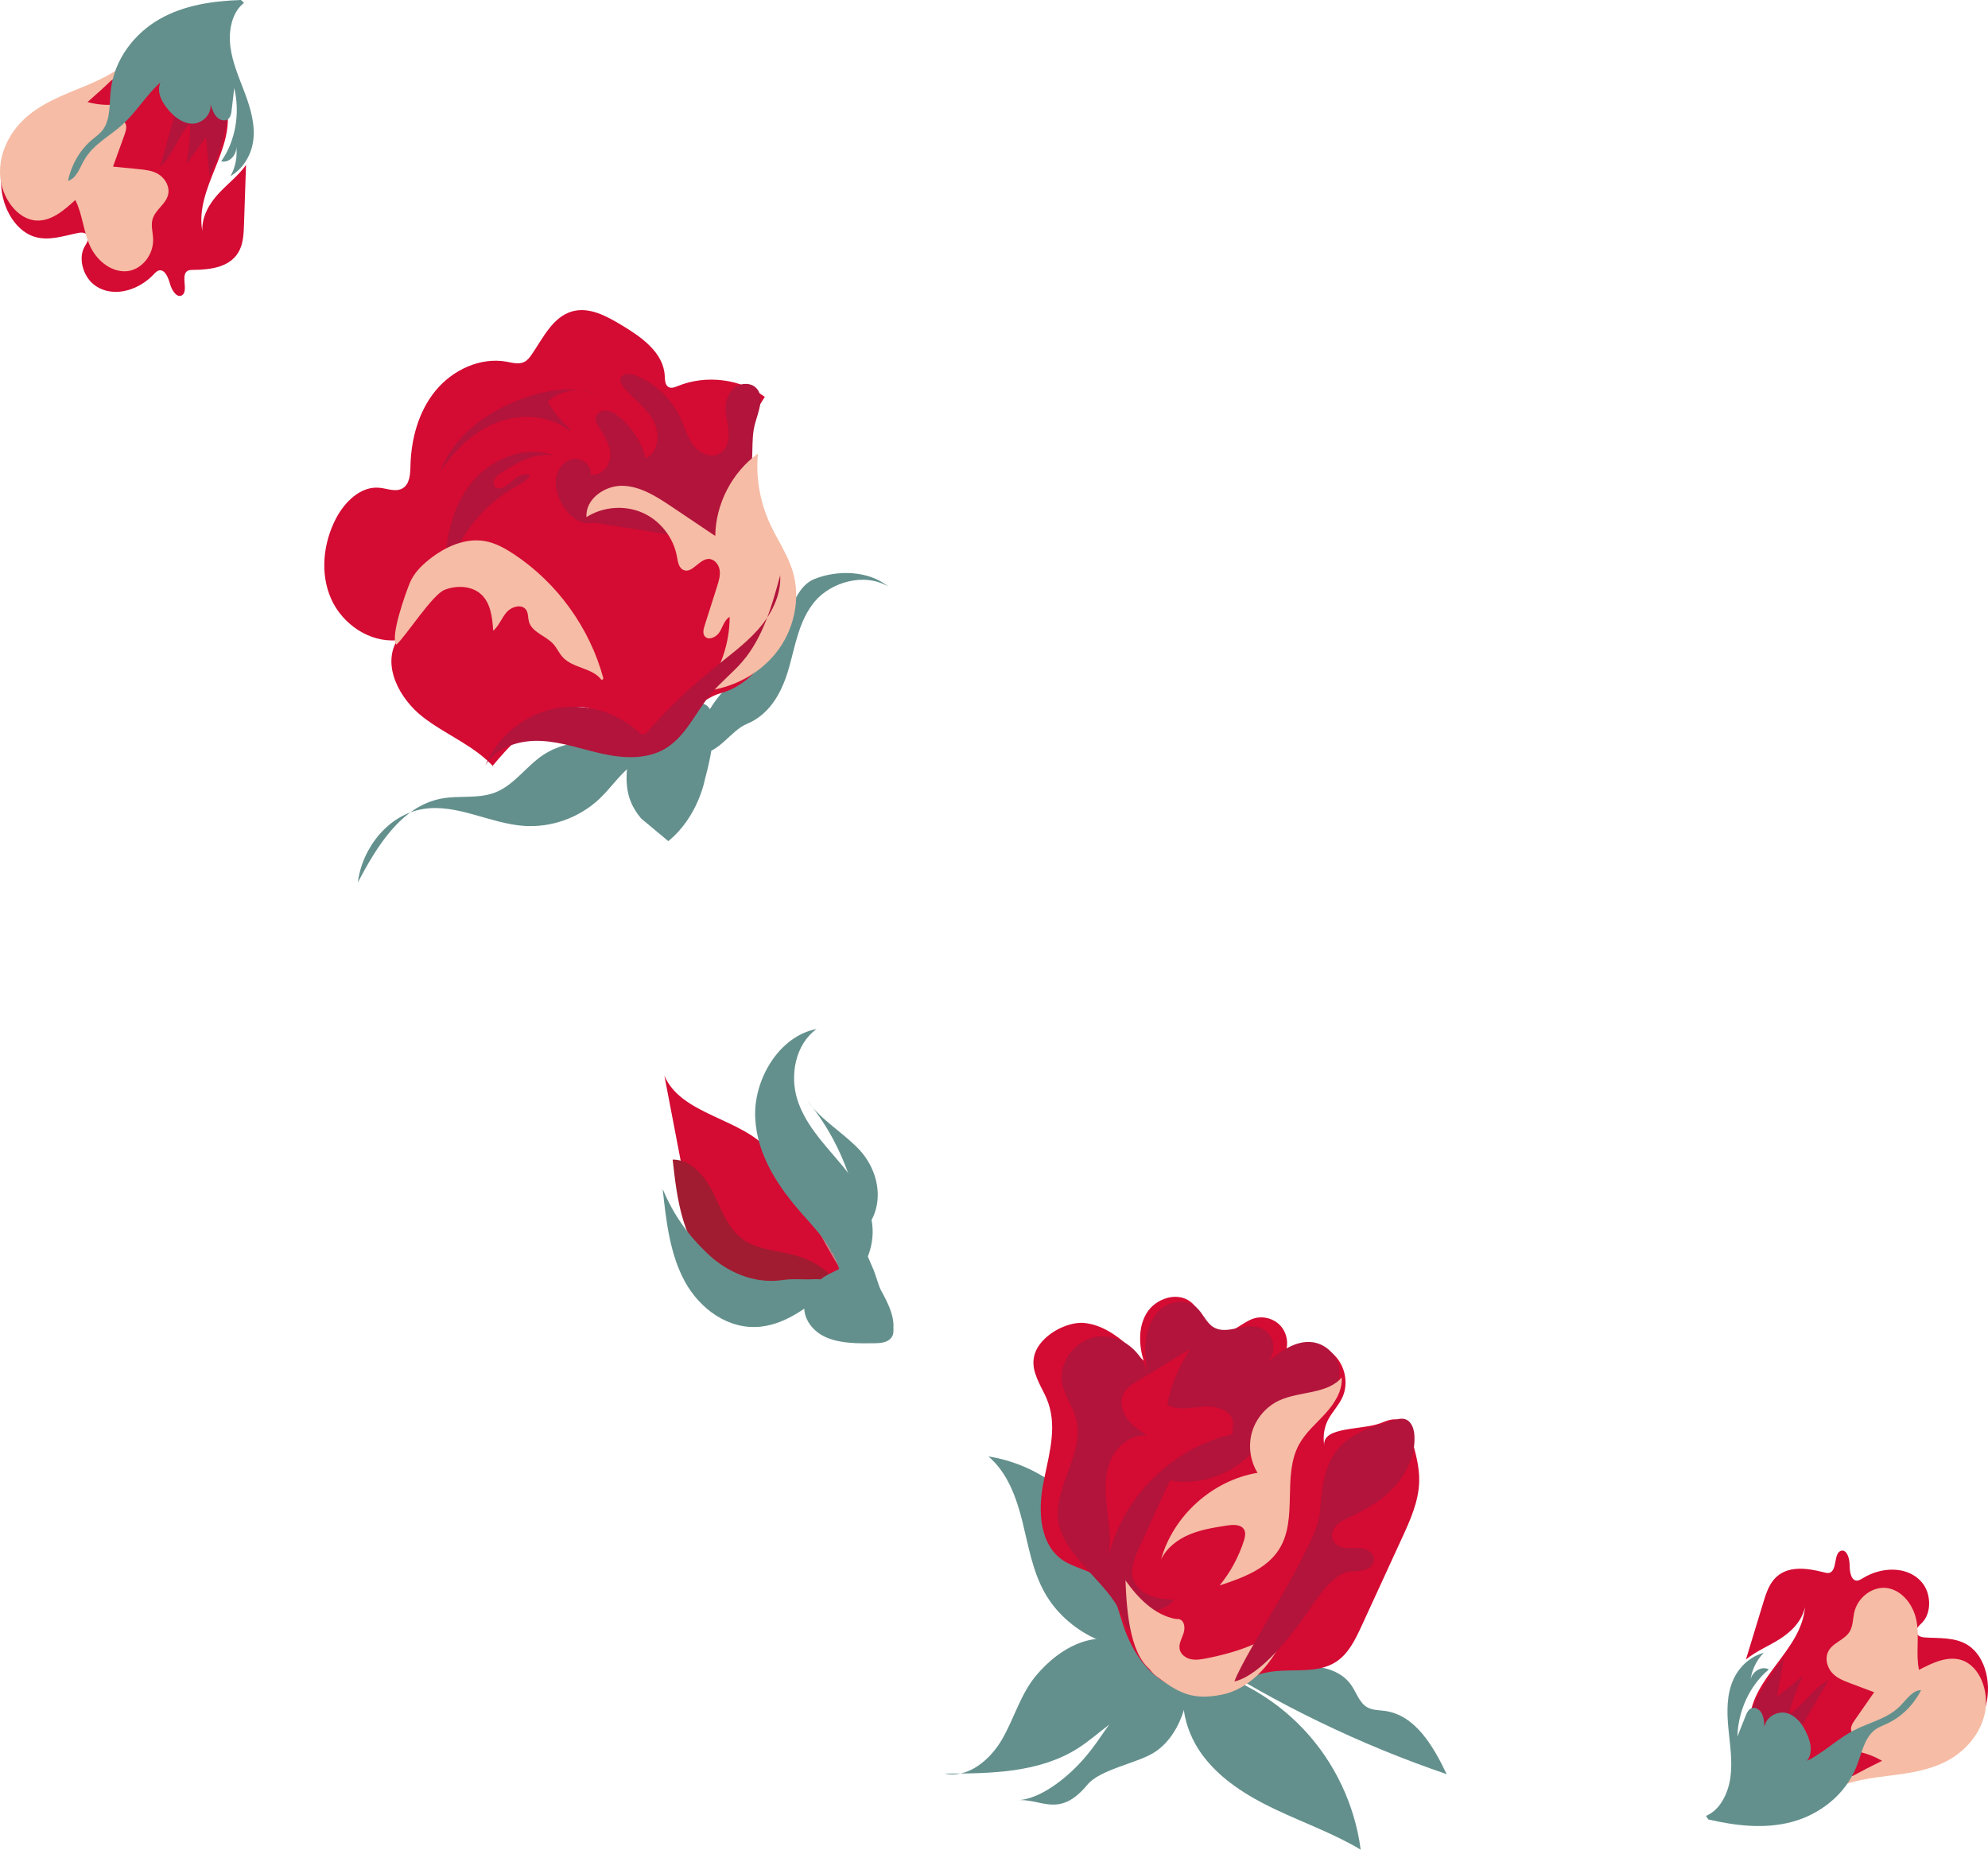 <?xml version="1.0" encoding="UTF-8"?>
<svg id="_レイヤー_2" data-name="レイヤー 2" xmlns="http://www.w3.org/2000/svg" viewBox="0 0 141 131.219">
  <defs>
    <style>
      .cls-1 {
        fill: #63908d;
      }

      .cls-1, .cls-2, .cls-3, .cls-4, .cls-5, .cls-6 {
        stroke-width: 0px;
      }

      .cls-2 {
        fill: #d40b33;
      }

      .cls-3 {
        fill: #b2143b;
      }

      .cls-4 {
        fill: #c38388;
      }

      .cls-5 {
        fill: #a11c30;
      }

      .cls-6 {
        fill: #f6bca5;
      }
    </style>
  </defs>
  <g id="txt">
    <g>
      <path class="cls-2" d="m16.074,7.579c.618,3.058-2.271,5.749-1.725,8.822-.046-1.04.501-1.961,1.143-2.657.639-.696,1.396-1.255,1.957-2.037-.046,1.394-.095,2.789-.142,4.184-.02.628-.047,1.279-.301,1.823-.585,1.251-2.065,1.423-3.325,1.433-.151,0-.311.005-.429.104-.426.355.121,1.393-.337,1.692-.348.229-.725-.324-.849-.78-.127-.458-.362-1.049-.767-.982-.163.027-.287.166-.407.292-.507.53-1.129.911-1.802,1.106-.829.238-1.787.164-2.499-.446-.712-.61-1.054-1.84-.585-2.649.129-.224.318-.473.221-.727-.105-.274-.434-.282-.683-.231-1.029.205-2.079.589-3.109.267C.954,16.329-.008,14.425.082,12.693c.09-1.732,1.037-3.232,2.23-4.237,1.192-1.003,2.618-1.584,4.024-2.15.878-.356,1.757-.709,2.635-1.065.667-.268,1.359-.541,2.076-.449.715.094,1.46.666,1.585,1.484.032.221.028.469.159.64.122.162.319.199.5.226.929.14,1.855.28,2.783.42"/>
      <path class="cls-3" d="m12.775,6.776c-.47,1.681-.937,3.361-1.407,5.042.916-.797,1.26-2.228,2.124-3.097-.001.983-.091,1.959-.264,2.911l1.392-1.924.233,2.768c.661-1.387,1.115-2.91,1.337-4.49.023-.166.019-.385-.119-.451-.062-.031-.131-.014-.197,0-1.057.245-2.216.013-3.175-.639"/>
      <path class="cls-6" d="m9.828,3.769c-1.155,1.223-2.365,2.382-3.62,3.472.858.235,1.749.264,2.597.083-.401.422-.805.845-1.206,1.269.279.396.882-.249,1.225.077.207.195.127.56.029.831-.278.774-.557,1.545-.836,2.317.613.062,1.229.122,1.842.182.467.047.949.097,1.37.352.421.255.769.772.719,1.303-.075.814-.977,1.185-1.147,1.975-.091.413.04.857.059,1.291.053,1.178-.826,2.213-1.842,2.316s-2.059-.632-2.579-1.676c-.524-1.052-.567-2.327-1.097-3.374-.804.738-1.702,1.514-2.76,1.458C1.225,15.572.101,14.013.008,12.453c-.091-1.558.657-3.01,1.676-3.976,1.02-.966,2.287-1.525,3.543-2.041,1.256-.516,2.537-1.013,3.621-1.883"/>
      <path class="cls-1" d="m17.092,0c-2.003.069-4.04.359-5.795,1.367-1.756,1.008-3.201,2.841-3.443,5.051-.106.968-.01,2.06-.563,2.795-.218.289-.512.488-.782.716-.838.709-1.442,1.75-1.687,2.902.591-.165.828-.912,1.152-1.48.637-1.116,1.801-1.682,2.719-2.516.811-.737,1.433-1.691,2.186-2.498.75-.809,1.699-1.494,2.763-1.487-.501.005-1.015.011-1.473.216-.46.203-.859.649-.89,1.207-.029.49.227.955.518,1.339.461.606,1.089,1.126,1.789,1.16.7.034,1.417-.593,1.347-1.373.106.331.222.675.456.915.234.238.626.322.844.085.141-.152.175-.391.2-.612.06-.515.12-1.027.18-1.54.433,1.799.081,3.78-.926,5.199.604.158,1.211-.55,1.047-1.217.134.786-.01,1.615-.393,2.267.831-.472,1.441-1.387,1.605-2.422.182-1.143-.153-2.328-.56-3.422-.407-1.094-.897-2.175-1.045-3.337-.15-1.163.118-2.461.967-3.111"/>
    </g>
    <g>
      <path class="cls-2" d="m124.089,122.05c.194-3.099,3.664-4.941,3.931-8.036-.224,1.011-.987,1.756-1.783,2.26-.794.504-1.665.846-2.406,1.454.404-1.328.81-2.657,1.214-3.985.181-.598.375-1.217.759-1.675.885-1.052,2.352-.836,3.565-.521.145.038.3.076.439.011.501-.231.242-1.37.76-1.54.394-.131.613.498.615.969.004.473.078,1.102.482,1.142.166.017.321-.088.469-.176.624-.379,1.32-.585,2.017-.599.858-.015,1.76.302,2.288,1.072.528.77.539,2.04-.12,2.698-.181.182-.428.373-.4.642.03.29.344.382.597.398,1.042.068,2.15-.031,3.058.545,1.302.827,1.737,2.905,1.204,4.546-.532,1.641-1.829,2.84-3.235,3.499-1.404.657-2.924.848-4.422,1.031-.936.116-1.871.229-2.807.345-.71.086-1.447.17-2.111-.103-.663-.275-1.232-1.016-1.141-1.835.026-.221.094-.458.012-.656-.076-.187-.255-.274-.423-.346-.856-.373-1.711-.747-2.567-1.12"/>
      <path class="cls-3" d="m127.053,123.672c.884-1.495,1.767-2.989,2.651-4.484-1.086.53-1.785,1.817-2.839,2.43.254-.944.592-1.859,1.003-2.73-.61.496-1.223.995-1.834,1.491l.489-2.721c-.993,1.163-1.822,2.51-2.441,3.972-.065.153-.118.365-.002.464.052.045.123.047.189.051,1.079.036,2.133.558,2.888,1.432"/>
      <path class="cls-6" d="m129.111,127.321c1.425-.878,2.887-1.68,4.374-2.405-.764-.447-1.613-.704-2.475-.749l1.486-.909c-.167-.453-.912.013-1.158-.389-.149-.241.022-.571.187-.806.467-.672.933-1.342,1.4-2.012-.574-.218-1.15-.433-1.724-.649-.436-.165-.887-.337-1.226-.691-.338-.354-.54-.941-.355-1.438.282-.764,1.244-.888,1.611-1.603.194-.374.183-.834.275-1.256.253-1.146,1.364-1.914,2.367-1.751,1.004.161,1.816,1.138,2.047,2.275.233,1.146-.056,2.383.185,3.525.963-.502,2.026-1.017,3.028-.691,1.284.419,1.963,2.208,1.651,3.731-.313,1.521-1.407,2.725-2.635,3.39-1.229.666-2.592.877-3.932,1.05-1.34.173-2.7.32-3.966.877"/>
      <path class="cls-1" d="m121.158,129.074c1.943.449,3.976.696,5.922.179,1.948-.517,3.809-1.907,4.61-3.969.352-.903.54-1.978,1.262-2.542.284-.222.618-.337.936-.487.988-.466,1.837-1.31,2.369-2.355-.61.007-1.031.664-1.488,1.126-.9.909-2.165,1.153-3.262,1.718-.969.499-1.813,1.257-2.744,1.839-.929.584-2.018.998-3.039.718.483.124.979.251,1.471.172.494-.077.993-.403,1.166-.931.152-.463.028-.977-.153-1.42-.286-.702-.757-1.363-1.421-1.576-.664-.213-1.515.205-1.648.973-.017-.345-.039-.706-.203-.997-.164-.289-.519-.471-.79-.299-.175.109-.269.331-.35.536-.19.479-.38.957-.57,1.434.047-1.841.895-3.654,2.229-4.759-.54-.307-1.305.217-1.32.9.073-.79.426-1.55.961-2.078-.921.239-1.742.962-2.167,1.915-.47,1.052-.453,2.278-.343,3.434.109,1.156.302,2.322.145,3.477-.155,1.157-.748,2.336-1.73,2.741"/>
    </g>
    <g>
      <path class="cls-1" d="m85.887,118.117c1.512.89,3.41.461,5.145.193,1.733-.268,3.826-.195,4.818,1.254.37.539.568,1.251,1.143,1.566.374.205.825.187,1.248.248,2.157.304,3.425,2.52,4.367,4.486-6.126-2.091-11.997-4.928-17.44-8.429"/>
      <path class="cls-1" d="m84.459,118.146c-1.033,1.963-.534,4.473.762,6.275,1.296,1.802,3.26,3.008,5.268,3.958,2.005.95,4.115,1.7,6.018,2.84-.412-3.174-1.849-6.207-4.045-8.537-2.193-2.331-5.135-3.948-8.279-4.552"/>
      <path class="cls-1" d="m80.491,116.997c-2.359-1.678-5.197-.322-7.037,1.909-1.078,1.308-1.53,3.011-2.377,4.479-.848,1.467-2.42,2.795-4.077,2.437,3.263.003,6.729-.052,9.475-1.811,1.487-.952,2.719-2.382,4.416-2.87.615-.177,1.317-.248,1.745-.721.534-.589.374-1.57-.137-2.179-.51-.61-1.273-.937-2.008-1.243"/>
      <path class="cls-1" d="m84.511,117.691c-1.998.84-3.792,2.162-5.186,3.821-1.06,1.259-1.477,2.177-2.579,3.4-1.104,1.224-2.996,2.775-4.644,2.801,1.719-.174,3,1.346,5.021-1.1.931-1.126,3.614-1.525,4.825-2.345,1.017-.688,1.676-1.816,2.033-2.994.358-1.175.442-2.415.524-3.643"/>
      <path class="cls-1" d="m82.16,116.811c-3.083.673-6.518-1.069-8.064-3.821-.867-1.54-1.153-3.326-1.58-5.042-.426-1.715-1.063-3.48-2.41-4.625,3.221.502,6.165,2.538,7.773,5.372.745,1.315,1.231,2.805,2.269,3.904.507.538,1.132.965,1.579,1.553.445.59.68,1.436.288,2.064"/>
      <path class="cls-2" d="m93.928,102.603c-.227-1.447,2.709-1.113,4.063-1.669.425-.175.907-.35,1.325-.163.454.2.638.734.777,1.211.293,1.021.59,2.062.564,3.124-.037,1.411-.636,2.738-1.226,4.019-.952,2.072-1.905,4.143-2.855,6.214-.447.97-.937,1.994-1.837,2.568-1.35.863-3.119.44-4.698.705-1.705.286-3.231,1.391-4.959,1.429-1.283.026-2.534-.566-3.458-1.457-.926-.89-1.548-2.058-1.956-3.276-.396-1.19-.66-2.536-1.637-3.322-.777-.623-1.851-.751-2.672-1.315-1.562-1.071-1.732-3.312-1.409-5.178.324-1.863.983-3.769.509-5.602-.259-1.001-.709-1.463-1.031-2.446-.321-.984-.042-1.799.71-2.508.81-.764,1.987-1.157,2.752-1.085,1.675.16,3.052,1.473,4.223,2.681-.343-1.13-.392-2.428.242-3.423.634-.993,2.109-1.483,3.057-.778.848.632,1.158,2.031,2.208,2.168.835.108,1.486-.699,2.287-.959.66-.213,1.436-.009,1.905.503.471.511.609,1.301.342,1.941.914-.741,2.341-.756,3.273-.034.93.721,1.272,2.107.785,3.177-.252.551-.684.999-.981,1.527-.298.528-.423,1.195-.304,1.947"/>
      <path class="cls-3" d="m82.987,105.027c2.374.436,4.958-.636,6.325-2.625.522-.758.908-1.664,1.69-2.152.889-.557,2.081-.425,2.97-.98.761-.473,1.175-1.443.99-2.321-.184-.877-.955-1.598-1.84-1.725-1.205-.173-2.303.647-3.244,1.418.37-.36.529-.924.401-1.425-.126-.501-.535-.921-1.032-1.062-1.037-.294-2.243.554-3.169.005-.534-.315-.747-.986-1.211-1.397-.638-.564-1.673-.512-2.368-.02-.695.492-1.079,1.332-1.206,2.174-.127.842-.025,1.7.077,2.546-.302-1.553-1.848-2.799-3.424-2.655-1.576.144-2.891,1.76-2.61,3.317.161.893.756,1.65.984,2.528.674,2.578-1.931,5.216-1.149,7.763.745,2.424,3.735,4.114,4.54,6.516.245.732.589.65.737,1.406.149.755.559,1.551,1.295,1.781-.387-1.028-.168-2.261.551-3.091-.515-.055-1.005-.317-1.337-.714.843.154,1.756-.169,2.316-.816-.558-.043-1.123-.088-1.646-.283-.525-.196-1.011-.563-1.217-1.082-.302-.753.041-1.594.378-2.331.713-1.557,1.427-3.115,2.14-4.672"/>
      <path class="cls-6" d="m79.824,112.115c.093,2.445.37,5.553,2.036,6.521-.21-.533.025-1.507.274-2.153.25-.647.722-1.243,1.282-1.621-1.543-.29-2.693-1.481-3.592-2.746"/>
      <path class="cls-6" d="m95.208,97.667c-1.022,1.266-3.014,1.001-4.489,1.69-.911.427-1.627,1.256-1.914,2.221s-.142,2.049.387,2.906c-3.195.533-5.977,3.034-6.847,6.155.395-.833,1.181-1.428,2.031-1.784.852-.355,1.773-.496,2.684-.635.433-.067.983-.078,1.187.309.124.236.055.524-.025.778-.369,1.149-.954,2.231-1.718,3.167,1.605-.528,3.341-1.154,4.232-2.588,1.346-2.164.18-5.188,1.405-7.421.462-.844,1.221-1.479,1.867-2.192.648-.712,1.218-1.601,1.154-2.561"/>
      <path class="cls-6" d="m82.361,119.142c-.811-.446-1.37-1.341-1.121-2.245.246-.903,1.004-1.615,1.874-1.957.178-.07.375-.126.552-.063.363.127.398.638.273,1.007-.125.369-.347.738-.271,1.116.075.367.423.626.787.705.363.078.743.014,1.11-.059,2.332-.459,4.744-1.27,6.294-3.09-.559,1.215-1.125,2.443-1.954,3.494-.828,1.05-1.956,1.922-3.26,2.177-1.902.37-2.91-.013-4.442-1.178"/>
      <path class="cls-2" d="m87.466,100.929c-.094-.876-1.21-1.218-2.088-1.146-.879.071-1.84.325-2.587-.142.274-1.405.835-2.755,1.636-3.943-1.232.746-2.464,1.492-3.696,2.238-.404.244-.823.508-1.038.925-.287.556-.125,1.257.238,1.767.365.508.898.864,1.42,1.209-1.146-.118-2.205.79-2.624,1.863-.418,1.074-.336,2.27-.204,3.415.134,1.145.314,2.314.072,3.44.956-4.276,4.535-7.851,8.812-8.803"/>
      <path class="cls-3" d="m87.552,119.282c.808-2.161,5.803-9.565,6.044-11.862.164-1.557.231-3.234,1.183-4.477.953-1.249,2.568-1.754,4.076-2.191.269-.078.559-.156.823-.065.438.149.61.678.639,1.139.083,1.289-.474,2.565-1.323,3.536-.852.971-1.977,1.668-3.149,2.21-.371.172-.759.336-1.042.63-.283.294-.436.761-.241,1.122.183.338.604.473.99.496.385.021.777-.039,1.154.046.376.085.749.38.748.765-.001.356-.324.641-.666.747-.343.106-.708.085-1.064.123-1.545.167-2.909,2.979-3.931,4.152,0,0-2.315,3.212-4.24,3.629"/>
    </g>
    <g>
      <path class="cls-1" d="m49.702,53.572c-.015-.046-.03-.095-.046-.142,1.262.085,2.191-1.61,3.286-2.059,1.75-.715,2.566-2.401,3.024-4.025.458-1.621.715-3.36,1.836-4.691,1.12-1.333,3.485-2.07,5.198-1.044-1.396-1.144-3.611-1.19-5.234-.536-1.621.654-1.819,3.27-2.935,4.444-2.378,2.506-5.11,4.19-5.374,7.512-.068-.092-.847-.576-.922-.663"/>
      <path class="cls-2" d="m35.123,54.531c-1.371-1.595-3.451-2.365-5.114-3.652-1.664-1.285-2.937-3.655-1.839-5.46-1.957.177-3.879-1.131-4.68-2.928-.8-1.794-.574-3.952.337-5.703.622-1.194,1.768-2.323,3.101-2.184.553.057,1.147.321,1.626.039.511-.299.544-1.008.558-1.599.047-1.905.57-3.851,1.778-5.326,1.207-1.473,3.172-2.397,5.039-2.058.419.076.872.208,1.254.016.234-.114.397-.332.542-.546.804-1.181,1.495-2.661,2.868-3.043,1.193-.331,2.411.328,3.47.962,1.416.847,2.998,1.953,3.084,3.608.017.299.016.671.282.807.198.101.436.006.645-.079,2.011-.818,4.432-.515,6.173.772-2.056,3.013-2.122,7.255-.162,10.312.46.715,1.022,1.376,1.346,2.163.591,1.435.31,3.098-.291,4.534-.756,1.809-2.133,3.495-4.02,4.009-2.43.662-4.64,4.977-7.891,1.901-2.627-2.483-5.995.459-8.296,3.264"/>
      <path class="cls-3" d="m42.066,37.073c-.903.242-1.773-.517-2.22-1.335-.306-.562-.511-1.212-.406-1.845.107-.633.583-1.235,1.217-1.332.634-.097,1.325.464,1.238,1.101.715.164,1.373-.601,1.391-1.336.015-.736-.397-1.4-.801-2.012-.132-.201-.27-.423-.241-.661.038-.331.402-.547.735-.53.33.018.627.208.885.414.938.749,1.628,1.804,1.937,2.966.944-.424,1.025-1.808.516-2.706-.508-.897-1.398-1.505-2.062-2.294-.152-.183-.302-.415-.238-.644.114-.399.69-.372,1.073-.218,1.412.571,2.586,1.702,3.212,3.092.289.645.473,1.352.911,1.905.44.551,1.262.896,1.863.52.495-.311.64-.974.596-1.556-.044-.582-.229-1.153-.206-1.734.024-.538.247-1.09.685-1.404.437-.313,1.103-.323,1.48.057.643.646.134,1.712-.096,2.598-.305,1.177-.027,2.451-.382,3.616-.526,1.715-2.336,2.896-2.559,4.673"/>
      <path class="cls-3" d="m40.445,30.605c-1.405-1.151-3.466-1.297-5.167-.647-1.704.651-3.073,1.997-4.064,3.53,1.004-2.754,3.707-4.58,6.509-5.428,1.519-.459,3.206-.674,4.648-.023-1.108-.612-2.601-.419-3.524.452.407.707.925,1.351,1.525,1.902"/>
      <path class="cls-6" d="m49.94,49.026c1.164-1.492,1.813-3.379,1.811-5.268-.375.226-.486.706-.714,1.081-.228.373-.814.635-1.066.28-.144-.205-.074-.486.002-.727.295-.93.591-1.859.887-2.79.122-.384.244-.785.178-1.18-.066-.395-.388-.778-.788-.769-.676.018-1.156,1.055-1.773.784-.337-.147-.399-.586-.464-.948-.241-1.358-1.191-2.569-2.453-3.119-1.261-.552-2.798-.43-3.962.314-.096-1.274,1.302-2.259,2.578-2.221,1.274.039,2.406.774,3.466,1.484,1.029.693,2.058,1.384,3.088,2.076.028-2.272,1.184-4.509,3.025-5.845-.152,1.675.135,3.384.826,4.914.522,1.157,1.271,2.215,1.641,3.43.6,1.972.087,4.223-1.213,5.832-1.3,1.609-3.322,2.574-5.379,2.702"/>
      <path class="cls-3" d="m31.559,40.839c-.033-2.267.391-4.638,1.768-6.445,1.378-1.805,3.881-2.873,5.994-2.074-1.329-.257-2.633.48-3.769,1.223-.179.117-.361.241-.468.426-.106.185-.108.449.056.586.152.129.384.1.565.017.336-.149.584-.441.88-.659.296-.219.709-.363,1.022-.175-.265.388-.706.605-1.112.837-1.498.853-2.772,2.097-3.663,3.572-.456.757-.823,1.626-.713,2.501"/>
      <path class="cls-6" d="m42.798,48.136c-.964-3.584-3.267-6.783-6.356-8.826-.623-.412-1.293-.785-2.027-.919-1.411-.258-2.848.399-3.972,1.296-.573.457-1.106.999-1.382,1.679-.276.678-1.413,3.811-.946,4.371.686-.626,2.557-3.562,3.423-3.895.864-.333,1.938-.293,2.61.343.666.631.77,1.642.833,2.56.414-.35.595-.903.951-1.312.357-.411,1.093-.61,1.39-.159.155.234.117.544.191.817.211.774,1.195,1.002,1.733,1.597.253.282.404.647.658.927.732.807,2.14.753,2.776,1.638"/>
      <path class="cls-1" d="m49.898,55.678c-1.094-1.575-3.087-2.297-4.979-2.709-2.143-.467-4.546-.633-6.376.576-1.218.803-2.072,2.153-3.432,2.679-1.186.458-2.524.194-3.775.423-2.863.524-4.595,3.38-5.957,5.954.316-2.471,2.174-4.813,4.633-5.209,2.399-.388,4.716,1.024,7.139,1.198,1.949.138,3.945-.577,5.366-1.922.738-.698,1.32-1.553,2.089-2.217.77-.665,1.822-1.134,2.796-.846"/>
      <path class="cls-1" d="m50.007,55.237s1.438-4.918-.138-5.309l-5.181,3.017c-.36,2.11-.497,3.617.792,5.126l1.919,1.6c2.147-1.738,2.608-4.434,2.608-4.434Z"/>
      <path class="cls-3" d="m45.462,52.09c-1.57-1.552-3.928-2.261-6.094-1.829-2.166.43-4.076,1.986-4.934,4.021.778-1.287,2.432-1.793,3.936-1.72,1.501.072,2.937.604,4.406.923,1.47.319,3.093.398,4.389-.365,1.487-.874,2.182-2.621,3.294-3.941.679-.805,1.525-1.46,2.209-2.261,1.455-1.705,2.081-3.942,2.669-6.104.076,1.434-.644,2.809-1.601,3.88-.956,1.07-2.144,1.901-3.247,2.821-1.905,1.589-3.057,2.69-4.706,4.543"/>
    </g>
    <g>
      <path class="cls-4" d="m59.272,90.196c.36-.085.625-.416.722-.772.097-.357.054-.738-.022-1.1-.425-2.045-1.893-3.846-3.813-4.676.72,2.205,1.54,4.374,2.46,6.502"/>
      <path class="cls-2" d="m59.907,90.492c-1.857-2.728-3.226-6.36-5.369-8.878-1.967-2.31-6.219-2.508-7.416-5.302.434,2.262.866,4.522,1.3,6.783.404,2.1.42,4.504,1.65,6.2,1.231,1.695,6.578,3.93,9.835,1.197"/>
      <path class="cls-5" d="m59.282,90.937c-2.685.923-6.332.809-8.604-.895-2.272-1.703-2.66-4.987-2.97-7.781,1.311-.006,2.294,1.192,2.875,2.366.581,1.173,1.026,2.504,2.083,3.278.924.676,2.126.784,3.244,1.027,1.118.241,2.804.935,3.231,1.995"/>
      <path class="cls-1" d="m59.433,91.319c1.745-.597,2.667-2.752,2.424-4.519-.241-1.767-1.345-3.212-2.468-4.525-1.122-1.312-2.329-2.626-2.849-4.308-.52-1.683-.143-3.868,1.378-4.967-2.677.508-4.475,3.597-4.356,6.283.12,2.686,1.667,4.966,3.384,6.894,1.377,1.545,3.005,3.281,2.667,5.448-.313-.666-1.136-.919-1.896-.876-.759.044-1.436-.056-2.195.058-2.019.303-3.955-.549-5.356-1.89-1.4-1.34-2.41-2.754-3.165-4.57.244,2.272.506,4.605,1.568,6.558,1.062,1.953,3.118,3.471,5.418,3.206,1.951-.224,3.637-1.627,5.18-2.961"/>
      <path class="cls-1" d="m61.548,89.132c-.918.125-1.625.733-2.495,1.123-.872.39-1.68,1.092-1.933,1.948-.335,1.132.416,2.199,1.445,2.659,1.031.458,2.279.448,3.485.431.416-.006.914-.053,1.172-.397.238-.315.138-.707.027-1.034-.42-1.233-.84-2.466-1.26-3.7"/>
      <path class="cls-1" d="m58.88,88.842c1.407-1.895,1.062-4.018.645-5.533.331.314.661.629.99.944-.739-2.269-1.645-4.195-3.24-6.147.897,1.268,2.223,2.037,3.467,3.243,1.224,1.186,1.766,2.873,1.401,4.349-.123.487-.341.947-.639,1.36-.214.295-.689.73-.709,1.045-.012.188.322.728.423.91.152.269.107.45.257.718.316.566.631,1.129.947,1.695.577,1.034,1.173,2.18.864,3.24,0,0-2.608-5.954-4.406-5.825"/>
    </g>
  </g>
</svg>